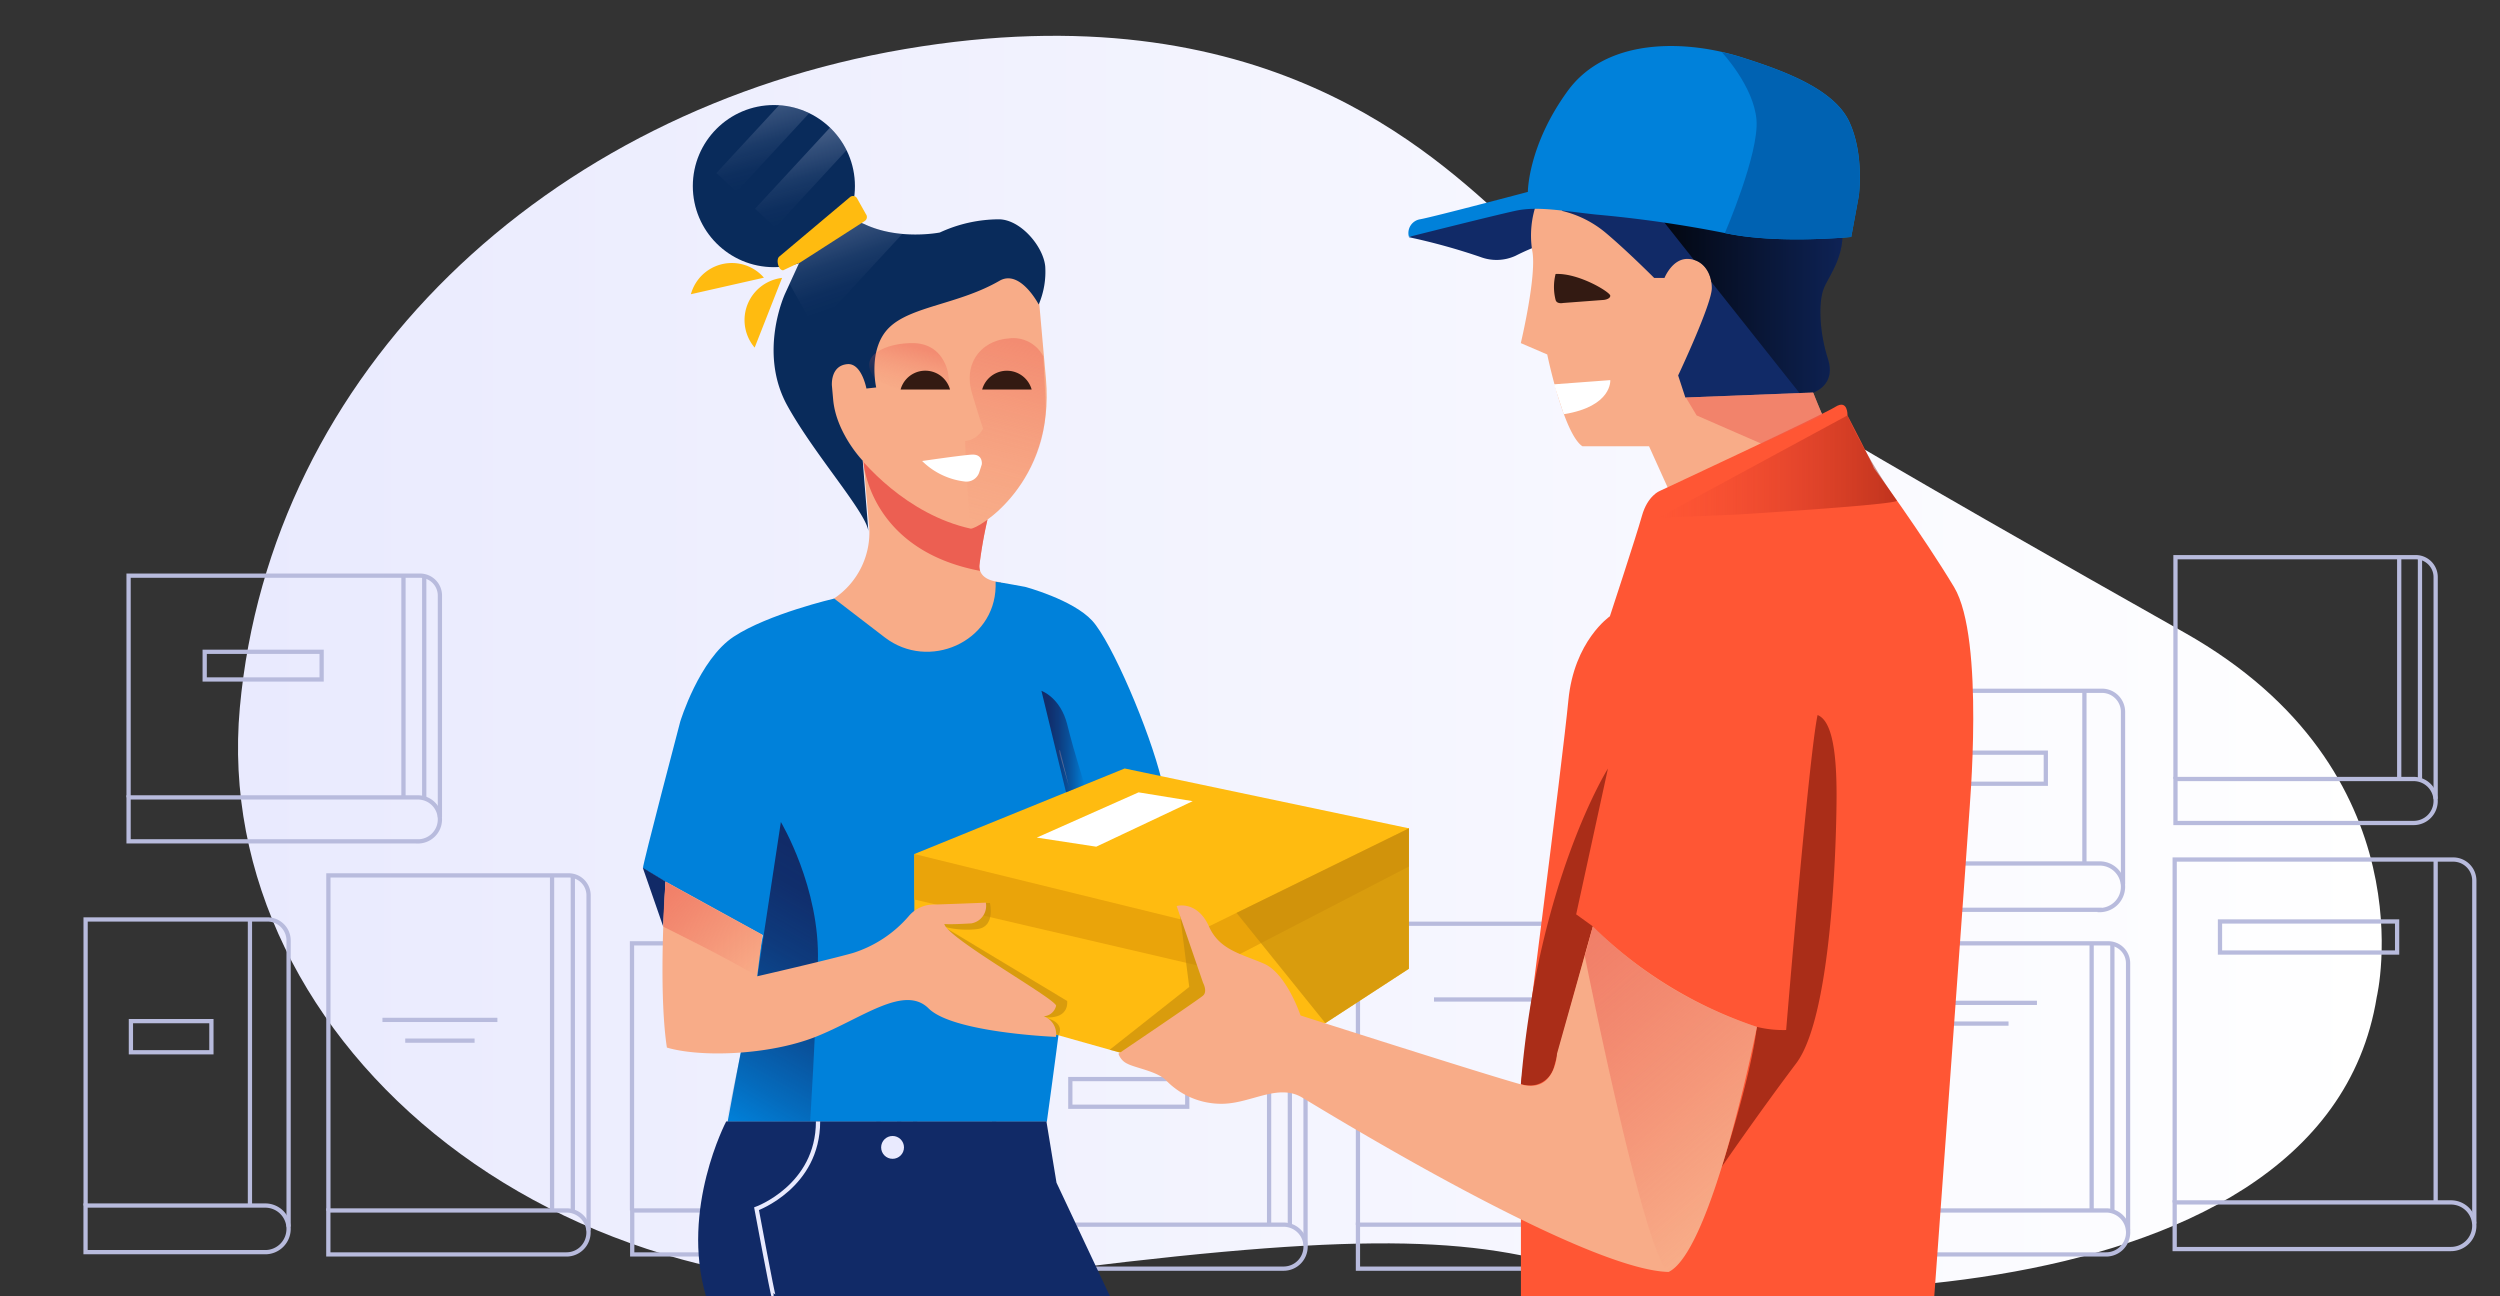 <svg xmlns="http://www.w3.org/2000/svg" xmlns:xlink="http://www.w3.org/1999/xlink" viewBox="0 0 439.8 228"><rect x="0" y="0" width="439.8" height="228" fill="#333333" stroke="none"/><defs><style>.cls-1,.cls-22,.cls-4{fill:none;}.cls-2{isolation:isolate;}.cls-3{fill:url(#Degradado_sin_nombre_31);}.cls-4{stroke:#b8bbdd;}.cls-22,.cls-4{stroke-miterlimit:10;stroke-width:0.75px;}.cls-5{fill:#f8ac88;}.cls-6{fill:#4f4f4f;}.cls-32,.cls-7{fill:#ec5f52;}.cls-8{fill:#092b5b;}.cls-10,.cls-9{opacity:0.41;}.cls-10,.cls-25,.cls-29,.cls-30,.cls-33,.cls-34,.cls-9{mix-blend-mode:multiply;}.cls-9{fill:url(#Degradado_sin_nombre_81);}.cls-10{fill:url(#Degradado_sin_nombre_81-2);}.cls-11{fill:#fff;}.cls-12{fill:#0081da;}.cls-13{fill:#ffbb10;}.cls-14{clip-path:url(#clip-path);}.cls-15{fill:url(#Degradado_sin_nombre_75);}.cls-16{fill:url(#Degradado_sin_nombre_75-2);}.cls-17{clip-path:url(#clip-path-2);}.cls-18{fill:url(#Degradado_sin_nombre_75-3);}.cls-19{fill:#331a12;}.cls-20{fill:#112a67;}.cls-21{fill:#e9eafe;}.cls-22{stroke:#e9eafe;}.cls-23{fill:url(#Degradado_sin_nombre_91);}.cls-24{fill:#eaa40a;}.cls-25{fill:#c1890c;opacity:0.62;}.cls-26{clip-path:url(#clip-path-3);}.cls-27{fill:url(#Degradado_sin_nombre_129);}.cls-28{fill:#ff5634;}.cls-29{opacity:0.51;fill:url(#Degradado_sin_nombre_116);}.cls-30{fill:#aa2d18;}.cls-31{fill:#0062b2;}.cls-32{opacity:0.53;}.cls-33,.cls-34{opacity:0.59;}.cls-33{fill:url(#Degradado_sin_nombre_48);}.cls-34{fill:url(#Degradado_sin_nombre_48-2);}.cls-35{fill:url(#Degradado_sin_nombre_91-2);}</style><linearGradient id="Degradado_sin_nombre_31" x1="31.34" y1="116.66" x2="408.46" y2="116.66" gradientTransform="matrix(-1, 0, 0, 1, 450.33, 0)" gradientUnits="userSpaceOnUse"><stop offset="0" stop-color="#fff"/><stop offset="1" stop-color="#e9eafe"/></linearGradient><linearGradient id="Degradado_sin_nombre_81" x1="278.2" y1="94.28" x2="266.38" y2="61.93" gradientTransform="matrix(-1, 0.09, 0.09, 1, 439.88, -25.45)" gradientUnits="userSpaceOnUse"><stop offset="0" stop-color="#ec5f52" stop-opacity="0"/><stop offset="0.1" stop-color="#ec5f52" stop-opacity="0.03"/><stop offset="0.23" stop-color="#ec5f52" stop-opacity="0.11"/><stop offset="0.39" stop-color="#ec5f52" stop-opacity="0.23"/><stop offset="0.56" stop-color="#ec5f52" stop-opacity="0.41"/><stop offset="0.75" stop-color="#ec5f52" stop-opacity="0.64"/><stop offset="0.95" stop-color="#ec5f52" stop-opacity="0.92"/><stop offset="1" stop-color="#ec5f52"/></linearGradient><linearGradient id="Degradado_sin_nombre_81-2" x1="287.77" y1="69.05" x2="284.79" y2="60.89" xlink:href="#Degradado_sin_nombre_81"/><clipPath id="clip-path"><circle class="cls-1" cx="136.14" cy="32.74" r="14.26"/></clipPath><linearGradient id="Degradado_sin_nombre_75" x1="805.7" y1="112.87" x2="835.01" y2="75.08" gradientTransform="matrix(0.5, 0, 0, -1, -264.38, 106.59)" gradientUnits="userSpaceOnUse"><stop offset="0" stop-color="#e9eafe" stop-opacity="0"/><stop offset="0.1" stop-color="#e9eafe" stop-opacity="0.02"/><stop offset="0.22" stop-color="#e9eafe" stop-opacity="0.08"/><stop offset="0.36" stop-color="#e9eafe" stop-opacity="0.19"/><stop offset="0.51" stop-color="#e9eafe" stop-opacity="0.33"/><stop offset="0.67" stop-color="#e9eafe" stop-opacity="0.51"/><stop offset="0.83" stop-color="#e9eafe" stop-opacity="0.74"/><stop offset="1" stop-color="#e9eafe"/></linearGradient><linearGradient id="Degradado_sin_nombre_75-2" x1="787.2" y1="112.87" x2="816.51" y2="75.08" gradientTransform="matrix(0.5, 0, 0, -1, -248.34, 112.87)" xlink:href="#Degradado_sin_nombre_75"/><clipPath id="clip-path-2"><path class="cls-1" d="M183.88,46.9c-.3-3.48-4.26-8.23-8.09-8.32a24.92,24.92,0,0,0-10.45,2.32s-7,1.41-13.1-1.39-10,3.15-10,3.15l-4.13,9S133.3,62,138.53,71.4c4.83,8.72,14,18.89,14.24,22.13l-1-12.49s-4.67-4.83-5.2-10.74l-.22-2.44s-.33-3.53,2.72-3.8c2.51-.22,3.35,4.29,3.35,4.29l1.72-.19s-1.56-6.81,2.31-10.56,12.22-4.06,19.39-8.21c3.63-2.09,6.89,4.18,6.89,4.18A14.69,14.69,0,0,0,183.88,46.9Z"/></clipPath><linearGradient id="Degradado_sin_nombre_75-3" x1="741.8" y1="164.1" x2="771.11" y2="126.31" gradientTransform="matrix(-0.37, -0.35, -0.82, 0.89, 562.47, 165.7)" xlink:href="#Degradado_sin_nombre_75"/><linearGradient id="Degradado_sin_nombre_91" x1="324.84" y1="195.98" x2="299.63" y2="152.31" gradientTransform="matrix(-1, 0, 0, 1, 450.33, 0)" gradientUnits="userSpaceOnUse"><stop offset="0" stop-color="#112a67" stop-opacity="0"/><stop offset="0.16" stop-color="#112a67" stop-opacity="0.26"/><stop offset="0.39" stop-color="#112a67" stop-opacity="0.58"/><stop offset="0.62" stop-color="#112a67" stop-opacity="0.81"/><stop offset="0.82" stop-color="#112a67" stop-opacity="0.95"/><stop offset="1" stop-color="#112a67"/></linearGradient><clipPath id="clip-path-3"><path class="cls-1" d="M274.74,37.09a18.65,18.65,0,0,1,7.8,3.92c3.81,3.21,8.46,7.88,8.46,7.88h1.82s1.33-3.34,4-3.34,4.32,2.32,4.32,5.14-5.92,15.36-5.92,15.36l1.27,3.88L319,69.05s4.07-1.27,2.57-5.92-1.66-9.62-.83-12.11,4.65-6.47,3-13.11-43.47-6-43.47-6Z"/></clipPath><linearGradient id="Degradado_sin_nombre_129" x1="117.36" y1="50.56" x2="166.14" y2="50.56" gradientTransform="matrix(-1, 0, 0, 1, 450.33, 0)" gradientUnits="userSpaceOnUse"><stop offset="0.01" stop-opacity="0"/><stop offset="0.99"/></linearGradient><linearGradient id="Degradado_sin_nombre_116" x1="116.62" y1="82.07" x2="158.56" y2="82.07" gradientTransform="matrix(-1, 0, 0, 1, 450.33, 0)" gradientUnits="userSpaceOnUse"><stop offset="0" stop-color="#841207"/><stop offset="1" stop-color="#d7312c" stop-opacity="0"/></linearGradient><linearGradient id="Degradado_sin_nombre_48" x1="317.72" y1="172.33" x2="332.63" y2="154.55" gradientTransform="matrix(-1, 0, 0, 1, 450.33, 0)" gradientUnits="userSpaceOnUse"><stop offset="0" stop-color="#ec5f52" stop-opacity="0"/><stop offset="0.03" stop-color="#ec5f52" stop-opacity="0.03"/><stop offset="0.39" stop-color="#ec5f52" stop-opacity="0.44"/><stop offset="0.68" stop-color="#ec5f52" stop-opacity="0.74"/><stop offset="0.89" stop-color="#ec5f52" stop-opacity="0.93"/><stop offset="1" stop-color="#ec5f52"/></linearGradient><linearGradient id="Degradado_sin_nombre_48-2" x1="141.6" y1="211.12" x2="177.1" y2="168.81" xlink:href="#Degradado_sin_nombre_48"/><linearGradient id="Degradado_sin_nombre_91-2" x1="259.5" y1="130.46" x2="267.12" y2="130.46" xlink:href="#Degradado_sin_nombre_91"/></defs><title>ilus</title><g class="cls-2"><g id="Capa_4" data-name="Capa 4"><path class="cls-3" d="M418.12,175.39s9.46-39.69-33.82-64.1-105.18-59.83-118.74-72S222.42-2.12,159.2,8.63,47.55,65.54,42.19,124.51s57.38,112.42,136.18,99.92c57-7.46,78.85-7.33,98.75-1.16S408.42,235.56,418.12,175.39Z"/><path class="cls-4" d="M115,212.95h45.9a0,0,0,0,1,0,0v7.74a0,0,0,0,1,0,0H115a3.87,3.87,0,0,1-3.87-3.87v0A3.87,3.87,0,0,1,115,212.95Z" transform="translate(272.12 433.63) rotate(-180)"/><path class="cls-4" d="M161,216.45v-47a3.5,3.5,0,0,0-3.5-3.5H111.18v47"/><line class="cls-4" x1="154.53" y1="165.99" x2="154.53" y2="212.95"/><line class="cls-4" x1="158.18" y1="165.99" x2="158.18" y2="212.95"/><line class="cls-4" x1="144.91" y1="176.42" x2="119.69" y2="176.42"/><line class="cls-4" x1="139.91" y1="180.07" x2="124.69" y2="180.07"/><path class="cls-4" d="M61.64,212.95h41.9a0,0,0,0,1,0,0v7.74a0,0,0,0,1,0,0H61.64a3.87,3.87,0,0,1-3.87-3.87v0A3.87,3.87,0,0,1,61.64,212.95Z" transform="translate(161.3 433.63) rotate(180)"/><path class="cls-4" d="M103.54,216.45v-59A3.5,3.5,0,0,0,100,154H57.77v59"/><line class="cls-4" x1="97.12" y1="153.99" x2="97.12" y2="212.95"/><line class="cls-4" x1="100.77" y1="153.99" x2="100.77" y2="212.95"/><line class="cls-4" x1="87.5" y1="179.42" x2="67.28" y2="179.42"/><line class="cls-4" x1="83.49" y1="183.07" x2="71.29" y2="183.07"/><path class="cls-4" d="M26.49,140.27h50.9a0,0,0,0,1,0,0V148a0,0,0,0,1,0,0H26.49a3.87,3.87,0,0,1-3.87-3.87v0a3.87,3.87,0,0,1,3.87-3.87Z" transform="translate(100.01 288.28) rotate(180)"/><path class="cls-4" d="M77.39,143.77v-39a3.5,3.5,0,0,0-3.5-3.5H22.62v39"/><line class="cls-4" x1="70.98" y1="101.31" x2="70.98" y2="140.27"/><line class="cls-4" x1="74.63" y1="101.31" x2="74.63" y2="140.27"/><rect class="cls-4" x="36" y="114.66" width="20.57" height="4.87" transform="translate(92.58 234.19) rotate(-180)"/><path class="cls-4" d="M178.77,215.44h50.9a0,0,0,0,1,0,0v7.74a0,0,0,0,1,0,0h-50.9a3.87,3.87,0,0,1-3.87-3.87v0A3.87,3.87,0,0,1,178.77,215.44Z" transform="translate(404.58 438.62) rotate(-180)"/><path class="cls-4" d="M229.67,218.94V180a3.5,3.5,0,0,0-3.5-3.5H174.9v39"/><line class="cls-4" x1="223.26" y1="176.48" x2="223.26" y2="215.44"/><line class="cls-4" x1="226.91" y1="176.48" x2="226.91" y2="215.44"/><rect class="cls-4" x="188.28" y="189.83" width="20.57" height="4.87" transform="translate(397.14 384.53) rotate(-180)"/><path class="cls-4" d="M242.76,215.44h50.9a0,0,0,0,1,0,0v7.74a0,0,0,0,1,0,0h-50.9a3.87,3.87,0,0,1-3.87-3.87v0A3.87,3.87,0,0,1,242.76,215.44Z" transform="translate(532.55 438.62) rotate(180)"/><path class="cls-4" d="M293.66,218.94V166a3.5,3.5,0,0,0-3.5-3.5H238.89v53"/><line class="cls-4" x1="287.25" y1="162.48" x2="287.25" y2="215.44"/><line class="cls-4" x1="290.89" y1="162.48" x2="290.89" y2="215.44"/><line class="cls-4" x1="272.84" y1="175.83" x2="252.27" y2="175.83"/><path class="cls-4" d="M386.59,137h41.9a0,0,0,0,1,0,0v7.74a0,0,0,0,1,0,0h-41.9a3.87,3.87,0,0,1-3.87-3.87v0A3.87,3.87,0,0,1,386.59,137Z" transform="translate(811.2 281.78) rotate(180)"/><path class="cls-4" d="M428.48,140.52v-39a3.5,3.5,0,0,0-3.5-3.5H382.71v39"/><line class="cls-4" x1="422.07" y1="98.06" x2="422.07" y2="137.02"/><line class="cls-4" x1="425.72" y1="98.06" x2="425.72" y2="137.02"/><path class="cls-4" d="M324.87,151.85h48.61a0,0,0,0,1,0,0V160a0,0,0,0,1,0,0H324.87a4.1,4.1,0,0,1-4.1-4.1v0a4.1,4.1,0,0,1,4.1-4.1Z" transform="translate(694.25 311.9) rotate(180)"/><path class="cls-4" d="M373.48,155.56V125.23a3.71,3.71,0,0,0-3.7-3.71h-49v30.33"/><line class="cls-4" x1="366.69" y1="121.52" x2="366.69" y2="151.85"/><rect class="cls-4" x="328.74" y="132.42" width="31.16" height="5.47" transform="translate(688.64 270.3) rotate(-180)"/><path class="cls-4" d="M386.66,211.54h48.61a0,0,0,0,1,0,0v8.2a0,0,0,0,1,0,0H386.66a4.1,4.1,0,0,1-4.1-4.1v0a4.1,4.1,0,0,1,4.1-4.1Z" transform="translate(817.84 431.27) rotate(180)"/><path class="cls-4" d="M435.28,215.24V154.92a3.71,3.71,0,0,0-3.71-3.71h-49v60.33"/><line class="cls-4" x1="428.48" y1="151.21" x2="428.48" y2="211.54"/><rect class="cls-4" x="390.53" y="162.1" width="31.16" height="5.47" transform="translate(812.23 329.67) rotate(-180)"/><path class="cls-4" d="M328.47,212.95h45.9a0,0,0,0,1,0,0v7.74a0,0,0,0,1,0,0h-45.9a3.87,3.87,0,0,1-3.87-3.87v0A3.87,3.87,0,0,1,328.47,212.95Z" transform="translate(698.98 433.63) rotate(-180)"/><path class="cls-4" d="M374.37,216.45v-47a3.5,3.5,0,0,0-3.5-3.5H324.6v47"/><line class="cls-4" x1="367.96" y1="165.99" x2="367.96" y2="212.95"/><line class="cls-4" x1="371.61" y1="165.99" x2="371.61" y2="212.95"/><line class="cls-4" x1="358.34" y1="176.42" x2="333.12" y2="176.42"/><line class="cls-4" x1="353.34" y1="180.07" x2="338.12" y2="180.07"/><path class="cls-4" d="M19.15,212.08H50.77a0,0,0,0,1,0,0v8.2a0,0,0,0,1,0,0H19.15a4.1,4.1,0,0,1-4.1-4.1v0A4.1,4.1,0,0,1,19.15,212.08Z" transform="translate(65.82 432.36) rotate(180)"/><path class="cls-4" d="M50.77,215.79V165.46a3.71,3.71,0,0,0-3.71-3.71h-32v50.33"/><line class="cls-4" x1="43.97" y1="161.75" x2="43.97" y2="212.08"/><rect class="cls-4" x="23.02" y="179.65" width="14.16" height="5.47" transform="translate(60.21 364.76) rotate(-180)"/><path class="cls-5" d="M151.87,81l1,11.18a14,14,0,0,1-6.11,13.08c-7.34,4.91,23.48,32,23.48,32l5.85-34.86s-4-.06-3.78-3a75.83,75.83,0,0,1,1.39-8Z"/><path class="cls-6" d="M169.86,76.88s3-1.1,2.9-2.26a3.44,3.44,0,0,0-.64-1.53,18.25,18.25,0,0,1-2.12-7c-.32-3.52,1.14-8.79,6.2-9.24a7.07,7.07,0,0,1,7,3.72"/><path class="cls-7" d="M172.3,99.43a2.59,2.59,0,0,0,.12,1C154.34,97,152.14,83.62,151.9,81.36l0-.33,21.82,10.4A75.83,75.83,0,0,0,172.3,99.43Z"/><path class="cls-5" d="M150.71,61.4c-.47-1.58-1.3-.14-3,0-1.95.18-4,3.07-3.81,5l.32,3.65s3.36,5.22,5.36,8.27S159.51,90.51,170.76,93C172,93.13,185.65,85,184,66.63l-1.78-20.06-12.09-2.52-15.88,2.82-6.16,7.82,5,7.91Z"/><path class="cls-8" d="M183.88,46.9c-.3-3.48-4.26-8.23-8.09-8.32a24.92,24.92,0,0,0-10.45,2.32s-7,1.41-13.1-1.39-10,3.15-10,3.15l-4.13,9S133.3,62,138.53,71.4c4.83,8.72,14,18.89,14.24,22.13l-1-12.49s-4.67-4.83-5.2-10.74l-.22-2.44s-.33-3.53,2.72-3.8c2.51-.22,3.35,4.29,3.35,4.29l1.72-.19s-1.56-6.81,2.31-10.56,12.22-4.06,19.39-8.21c3.63-2.09,6.89,4.18,6.89,4.18A14.69,14.69,0,0,0,183.88,46.9Z"/><circle class="cls-8" cx="136.14" cy="32.74" r="14.26"/><path class="cls-9" d="M183.54,62.71a5.94,5.94,0,0,0-6.2-3.16c-4.68.41-7.94,4.3-6.33,9.67s1.93,6.17,1.93,6.17a4,4,0,0,1-3.15,2.21c.07,3.43.54,11.21,1,15.36,2.44-.5,13-8.22,13.17-21.29C184,71.38,183.54,62.71,183.54,62.71Z"/><path class="cls-10" d="M166.79,65.7s-.72-5.36-6.3-5.34c-4.7,0-9.92,2.3-6.47,6.28a18.58,18.58,0,0,0,4.41,1.89s6.42,0,8.7,0C167.18,68.24,166.79,65.7,166.79,65.7Z"/><path class="cls-11" d="M162.22,81.1a12.79,12.79,0,0,0,7.6,3.62,2.37,2.37,0,0,0,2.44-1.6l.46-1.43s.27-1.87-1.85-1.71S162.22,81.1,162.22,81.1Z"/><path class="cls-12" d="M129.08,112c6.08-4,17.67-6.7,17.67-6.7l8.91,6.84c7.73,5.92,19.27.8,19.49-8.92,0-.3,0-.59,0-.88.94.11,5.19.9,5.19.9s8.37,2.23,11.79,5.94,10.11,19.32,12.24,28.13c.57,2.4-15.23,5.46-15.23,5.46L186.48,132c-1.06-.92,3.77,10.57,3.37,18-.57,10.55-5.69,47.34-5.69,47.34H128l6.2-32.8s-21-11.33-21.09-11.83,6.56-25.77,6.56-25.77S123,116,129.08,112Z"/><path class="cls-13" d="M137.58,48.89l-4.82,12.26a7.47,7.47,0,0,1,4.82-12.26Z"/><path class="cls-13" d="M134.39,48.85l-12.85,2.91a7.47,7.47,0,0,1,12.85-2.91Z"/><g class="cls-14"><rect class="cls-15" x="143.38" y="-13.89" width="4.84" height="53.02" transform="translate(244.33 120.82) rotate(-137.27)"/><rect class="cls-16" x="150.17" y="-7.62" width="4.84" height="53.02" transform="translate(251.86 136.31) rotate(-137.27)"/></g><g class="cls-17"><polygon class="cls-18" points="137.78 47.93 143.33 57.83 186.89 10.68 183.27 7.34 137.78 47.93"/></g><path class="cls-13" d="M140.73,46.2l11.39-7.32a.83.83,0,0,0,.21-1.21l-1.61-2.87a.84.84,0,0,0-1.16-.15L137.11,45.12c-.67.51-.16,2.51.68,2.42l2.57-1.21A.82.82,0,0,0,140.73,46.2Z"/><path class="cls-19" d="M181.49,68.53h-8.71a4.52,4.52,0,0,1,8.71,0Z"/><path class="cls-19" d="M167.13,68.53h-8.7a4.51,4.51,0,0,1,8.7,0Z"/><path class="cls-20" d="M184.09,197.29H127.75s-8.07,15.35-3.56,30.71h71.06l-9.39-19.94Z"/><circle class="cls-21" cx="157.02" cy="201.85" r="2.01"/><path class="cls-22" d="M136.09,228c-.15,0-3-15.36-3-15.36s10.82-3.91,10.82-15.35"/><path class="cls-23" d="M133.24,171.8l4.13-27.19s6.93,11.56,6.51,24.68-1.36,28-1.36,28H127.75Z"/><polygon class="cls-20" points="116.68 163.02 113.08 152.66 117.08 155.08 116.68 163.02"/><path class="cls-20" d="M271.09,43.06A38.5,38.5,0,0,0,266.61,45a8,8,0,0,1-6.17.21,109.31,109.31,0,0,0-12.58-3.48c2.39-2,23.78-7.2,23.78-7.2Z"/><polygon class="cls-13" points="160.85 150.24 197.85 135.19 247.86 145.72 247.86 170.42 216.68 190.72 160.85 174.98 160.85 150.24"/><polygon class="cls-24" points="247.86 145.72 212.69 162.96 160.85 150.24 160.85 158.24 213.14 170.42 247.86 152.44 247.86 145.72"/><polyline class="cls-25" points="247.86 145.72 247.86 170.42 233.16 179.99 217.53 160.59 247.86 145.72"/><path class="cls-5" d="M270.43,35.43a17,17,0,0,0-.89,8.62c.89,4.21-2,16.31-2,16.31l4.65,2s2.87,13.94,6.19,16.15h11.72l4,8.85,28.76-9.29s-4.42-9.53-4.87-12.07-9.73-33.31-9.73-33.31l-29.86-7.93Z"/><path class="cls-20" d="M274.74,37.09a18.65,18.65,0,0,1,7.8,3.92c3.81,3.21,8.46,7.88,8.46,7.88h1.82s1.33-3.34,4-3.34,4.32,2.32,4.32,5.14-5.92,15.36-5.92,15.36l1.27,3.88L319,69.05s4.07-1.27,2.57-5.92-1.66-9.62-.83-12.11,4.65-6.47,3-13.11-43.47-6-43.47-6Z"/><g class="cls-26"><path class="cls-27" d="M319.53,72.83c-.57-.6-35.33-44.54-35.33-44.54l41.47.83L333,56.86Z"/></g><path class="cls-12" d="M327,34.48l-1.33,7.2S312.56,43,303.44,41a214.64,214.64,0,0,0-22.73-3.26c-6-.66-10.28-1.49-14.1-.66s-18.75,4.59-18.75,4.59a2.45,2.45,0,0,1,2-3.1c2.66-.5,18.92-4.81,18.92-4.81s0-8.13,7-17.75,21.24-9,31-5.81c7.06,2.27,15.92,5.47,18.58,11.28S327,34.48,327,34.48Z"/><path class="cls-28" d="M329.65,82.35c0-.31-4.64-9.27-4.64-9.27s.11-2.93-2.16-1.49S292,86.36,292,86.36s-2.15.81-3.15,4.39-5.64,17.67-5.64,17.67-6.3,4.31-7.3,14.77-8.35,67.53-8.35,67.53V228h72.72s6.12-83.82,6.12-84.48,2.84-31.12-2.64-40.24S329.65,82.35,329.65,82.35Z"/><path class="cls-29" d="M325,73.08l-33.24,18,13.83-.56s28.76-1.77,28.1-2.47A94.31,94.31,0,0,1,325,73.08Z"/><path class="cls-19" d="M273.66,48.2a9.25,9.25,0,0,0,0,4.56c.21.79,1.33.54,1.33.54l7.17-.54s1.12-.12,1.12-.74S277.72,48,273.66,48.2Z"/><path class="cls-11" d="M273.37,67.61l9.91-.74s.39,4.62-8.18,6C274.53,71.19,273.37,67.61,273.37,67.61Z"/><path class="cls-30" d="M302.88,205.29s5.13-15.68,6.19-24.64a19.53,19.53,0,0,0,5.15.55s4-48.34,5.53-55.41c2.21.88,3.35,5.19,3.34,14.15,0,3.88-.35,38.16-7.1,47.12S302.88,205.29,302.88,205.29Z"/><path class="cls-30" d="M282.87,135.2l-5.59,25.65,2.93,2.11-6.9,25a4.44,4.44,0,0,1-5.76,2.72C270.51,154.87,282.87,135.2,282.87,135.2Z"/><path class="cls-31" d="M302.88,9.15c1.35.31,2.65.66,3.88,1.06,7.06,2.27,15.92,5.47,18.58,11.28s1.66,13,1.66,13l-1.33,7.2S312.74,43,303.44,41c0,0,6.05-14,5.56-19.93S302.88,9.16,302.88,9.15Z"/><polygon class="cls-32" points="298.47 73.08 296.58 69.93 318.95 69.05 320.6 73.08 309.88 78.06 298.47 73.08"/><polygon class="cls-25" points="207.61 161.12 209.21 173.62 195.22 184.67 198.21 185.45 218.06 175.78 209.76 161.45 207.61 161.12"/><path class="cls-25" d="M173.43,158.85h.72s1,4.2-2.21,4.59A15.41,15.41,0,0,1,166,163l21.73,13.09s.54,3.31-4.15,2.85c4.17.94,2.6,3.23,2.6,3.23s-23.5-19.68-23.66-19.74S173.43,158.85,173.43,158.85Z"/><path class="cls-5" d="M117.08,155.08s-1.35,18.71.24,29.21c6,1.77,18,1.33,26.14-1.88s15.59-9.29,19.91-5,22.39,5,22.39,5a3.31,3.31,0,0,0-3.26-3.82,2.39,2.39,0,0,0,3.29-1.66c-.06-1.21-19.22-11.94-19.66-14.38,1.22.12,4.76-.11,4.76-.11a3.13,3.13,0,0,0,2.54-3.65c-2.21.11-9,.34-9,.34a5.71,5.71,0,0,0-4.53,2,21.56,21.56,0,0,1-9.85,6.52c-4.31,1.22-16.85,4.1-16.85,4.1l.93-7.31Z"/><path class="cls-33" d="M134.17,164.49l-.93,7.31c-4.2-2.71-16.56-8.78-16.56-8.78s0-3.45.4-7.94C120.79,157.25,134.17,164.49,134.17,164.49Z"/><path class="cls-5" d="M309.07,180.65A74.93,74.93,0,0,1,280.21,163l-6.3,22.36s-.28,7.06-6.36,5.4-38.76-12.12-38.76-12.12-2.46-7.41-6.47-9.13-7.8-2.41-9.63-6.51-4.92-3.83-5.69-3.61l4.64,13.5s.83,1.53,0,2.26-14.88,10.21-14.88,10.21a2.93,2.93,0,0,0,1.61,1.79c1.38.72,5.19,1.33,6.74,2.88a13.51,13.51,0,0,0,9.79,4.15c5.09,0,9.9-3.65,14.16-1.11s49.54,30.36,64.48,30.69C301.28,220.07,309.07,180.65,309.07,180.65Z"/><path class="cls-34" d="M309.07,180.65s-7.87,39.59-15.58,43.07c-4.21-2.71-14.7-55.59-14.7-55.59s.42-1.17,1.42-5.17A73.08,73.08,0,0,0,309.07,180.65Z"/><polygon class="cls-11" points="209.82 140.94 200.3 139.39 182.39 147.35 192.85 148.95 209.82 140.94"/><path class="cls-35" d="M187.54,139.39l-4.33-17.86s3.37,1.16,4.56,6,3.06,10.55,3.06,10.55Z"/></g></g></svg>